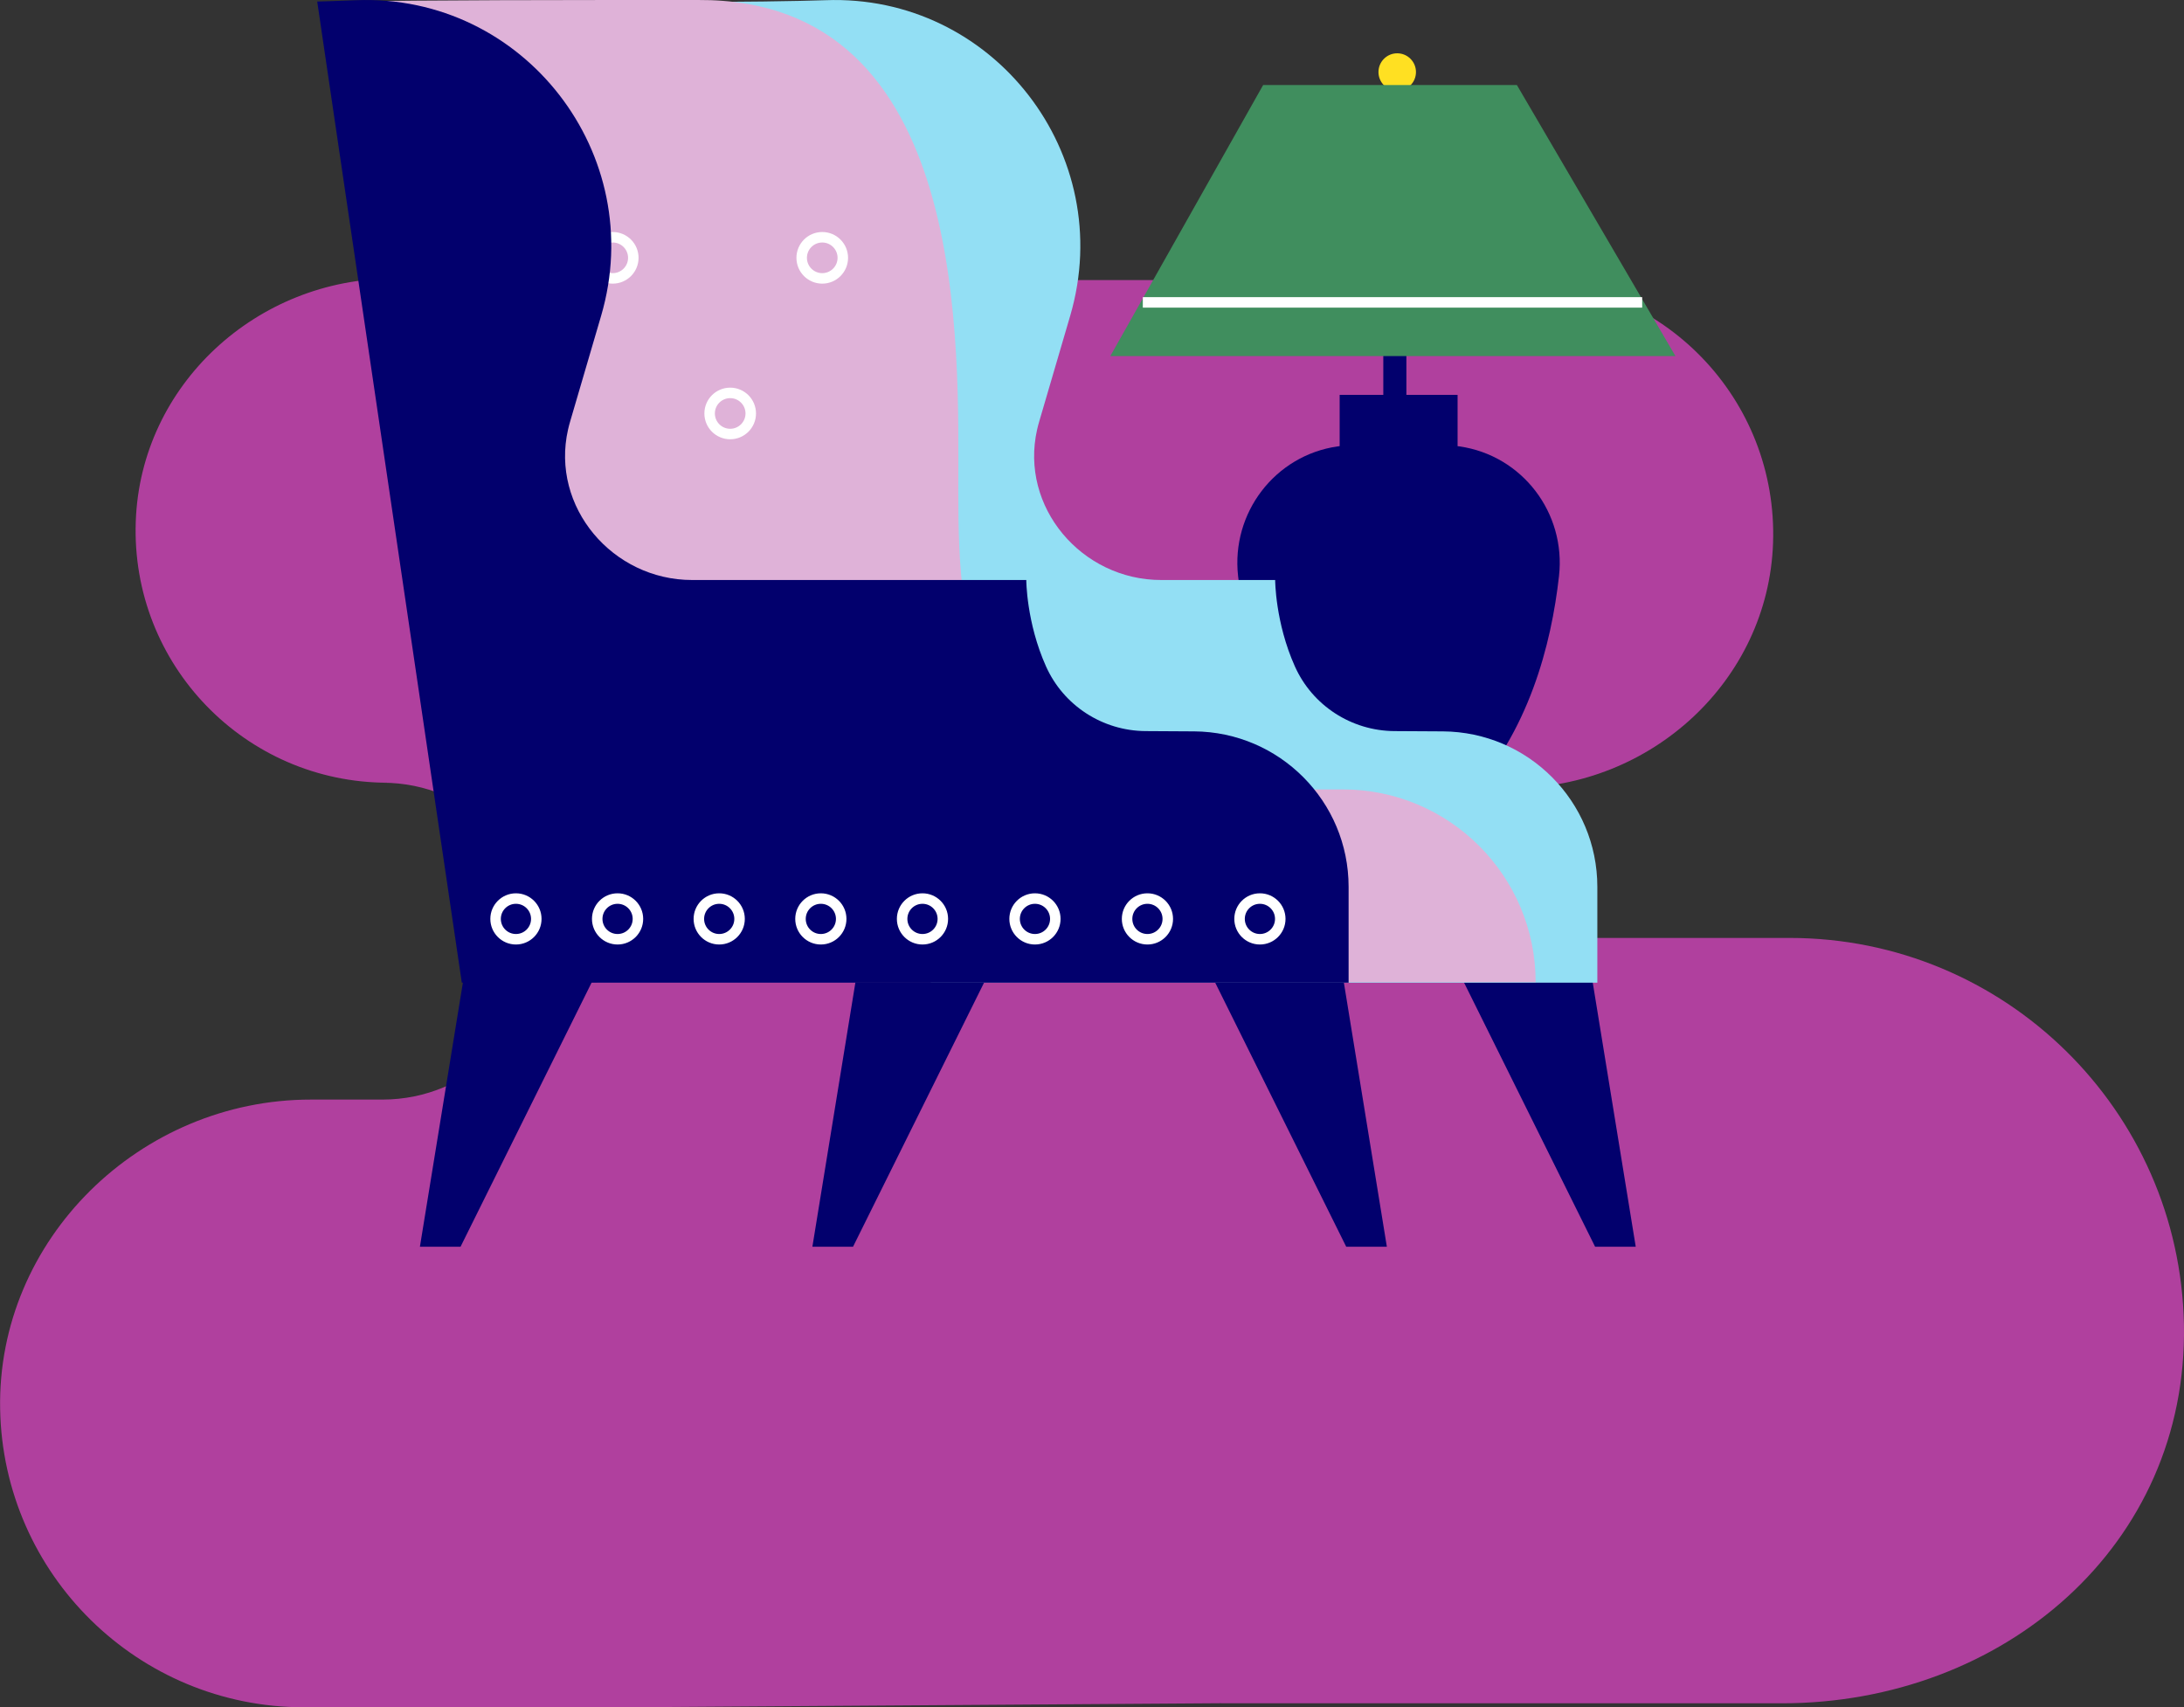 <?xml version="1.0" encoding="UTF-8"?><svg id="Layer_1" xmlns="http://www.w3.org/2000/svg" viewBox="0 0 312.23 244.09"><rect x="0" y="0" width="312.23" height="244.09" fill="#333333" stroke="none"/><defs><style>.cls-1{fill:none;stroke:#fff;stroke-miterlimit:10;stroke-width:1.5px;}.cls-2{fill:#02006d;}.cls-3{fill:#ffe022;}.cls-4{fill:#b0409e;}.cls-5{fill:#dfb2d8;}.cls-6{fill:#408e5e;}.cls-7{fill:#93dff4;}</style></defs><path class="cls-4" d="m174.6,243.51h80.13c31.62,0,58.09-22.52,57.49-54.14-.59-30.63-25.6-55.28-56.37-55.28h-42.03c-5.92,0-10.72-4.8-10.72-10.72v-.08c0-5.87,4.76-10.64,10.64-10.64h2.58c19.69,0,36.46-15.31,37.16-34.98.73-20.66-15.79-37.63-36.28-37.63H87.73l-.87-.23h-30.56c-19.55,0-36.2,15.2-36.89,34.73-.73,20.51,15.68,37.36,36.03,37.36h-.77c12.51,0,22.65,10.14,22.65,22.65h0c0,12.51-10.14,22.65-22.65,22.65h-10.24c-24.36,0-44.88,19.93-44.41,44.28.45,23.61,19.72,42.6,43.44,42.6h45.99s85.16-.58,85.16-.58Z"/><rect class="cls-2" x="197.76" y="50.77" width="3.3" height="5.86"/><path class="cls-2" d="m208.38,63.78v-7.33h-16.86v7.33s-.11.01-.3.04c-8.97,1.29-15.23,9.53-14.22,18.53,1.1,9.85,4.34,22.36,13.23,31.82h19.42c8.89-9.46,12.13-21.97,13.23-31.82,1.01-9.01-5.25-17.24-14.22-18.53-.19-.03-.3-.04-.3-.04Z"/><circle class="cls-3" cx="199.75" cy="10.3" r="2.68"/><polygon class="cls-6" points="180.58 12.16 158.73 50.91 239.53 50.91 216.86 12.16 180.58 12.16"/><line class="cls-1" x1="163.38" y1="43.23" x2="234.77" y2="43.23"/><polygon class="cls-2" points="65.84 178.24 60.03 178.24 66.21 140.27 84.68 140.27 65.84 178.24"/><polygon class="cls-2" points="121.95 178.24 116.14 178.24 122.32 140.27 140.79 140.27 121.95 178.24"/><polygon class="cls-2" points="192.46 178.24 198.27 178.24 192.09 140.27 173.62 140.27 192.46 178.24"/><polygon class="cls-2" points="228.04 178.24 233.85 178.24 227.67 140.27 209.2 140.27 228.04 178.24"/><path class="cls-7" d="m206.27,104.56l-6.92-.04c-6.14-.04-11.72-3.64-14.23-9.25-2.82-6.29-2.82-12.35-2.82-12.35h-16.3c-11.36,0-20.25-10.44-17.73-21.52.09-.39.19-.79.31-1.18l4.42-15.08C159.76,22.06,141.96-.89,118,.03c-3.13.12-14.98.31-16.91.19l31.61,139.77h.36v.5h95.3v-13.7c0-12.22-9.87-22.15-22.09-22.23Z"/><path class="cls-5" d="m212.7,139.73s-5.16-28.65-35.33-27.06c-39,2.05-40.37-21.9-40.37-42.42,0-20.53,1.82-70.48-37.18-70.25-19.84,0-38.77,0-50.41.23,7.75,34.9,23.26,129.55,23.26,129.55l140.02,9.95Z"/><circle class="cls-1" cx="87.6" cy="36.86" r="2.94"/><circle class="cls-1" cx="104.39" cy="59.11" r="2.94"/><circle class="cls-1" cx="117.55" cy="36.86" r="2.94"/><path class="cls-5" d="m85.35,112.85h134.19v27.56h-106.63c-15.21,0-27.56-12.35-27.56-27.56h0Z" transform="translate(304.89 253.27) rotate(-180)"/><path class="cls-2" d="m170.69,104.56l-6.92-.04c-6.14-.04-11.72-3.64-14.23-9.25-2.82-6.29-2.82-12.35-2.82-12.35h-47.78c-11.36,0-20.25-10.44-17.73-21.52.09-.39.19-.79.31-1.18l4.42-15.08C92.71,22.06,74.91-.89,50.95.03c-3.13.12-5.2.19-5.6.19l20.67,140.27h126.78v-13.7c0-12.22-9.87-22.15-22.09-22.23Z"/><circle class="cls-1" cx="131.88" cy="131.37" r="2.91"/><circle class="cls-1" cx="147.96" cy="131.37" r="2.91"/><circle class="cls-1" cx="164.04" cy="131.37" r="2.91"/><circle class="cls-1" cx="180.12" cy="131.37" r="2.91"/><circle class="cls-1" cx="117.35" cy="131.37" r="2.91"/><circle class="cls-1" cx="102.82" cy="131.37" r="2.91"/><circle class="cls-1" cx="88.29" cy="131.37" r="2.91"/><circle class="cls-1" cx="73.76" cy="131.37" r="2.91"/></svg>